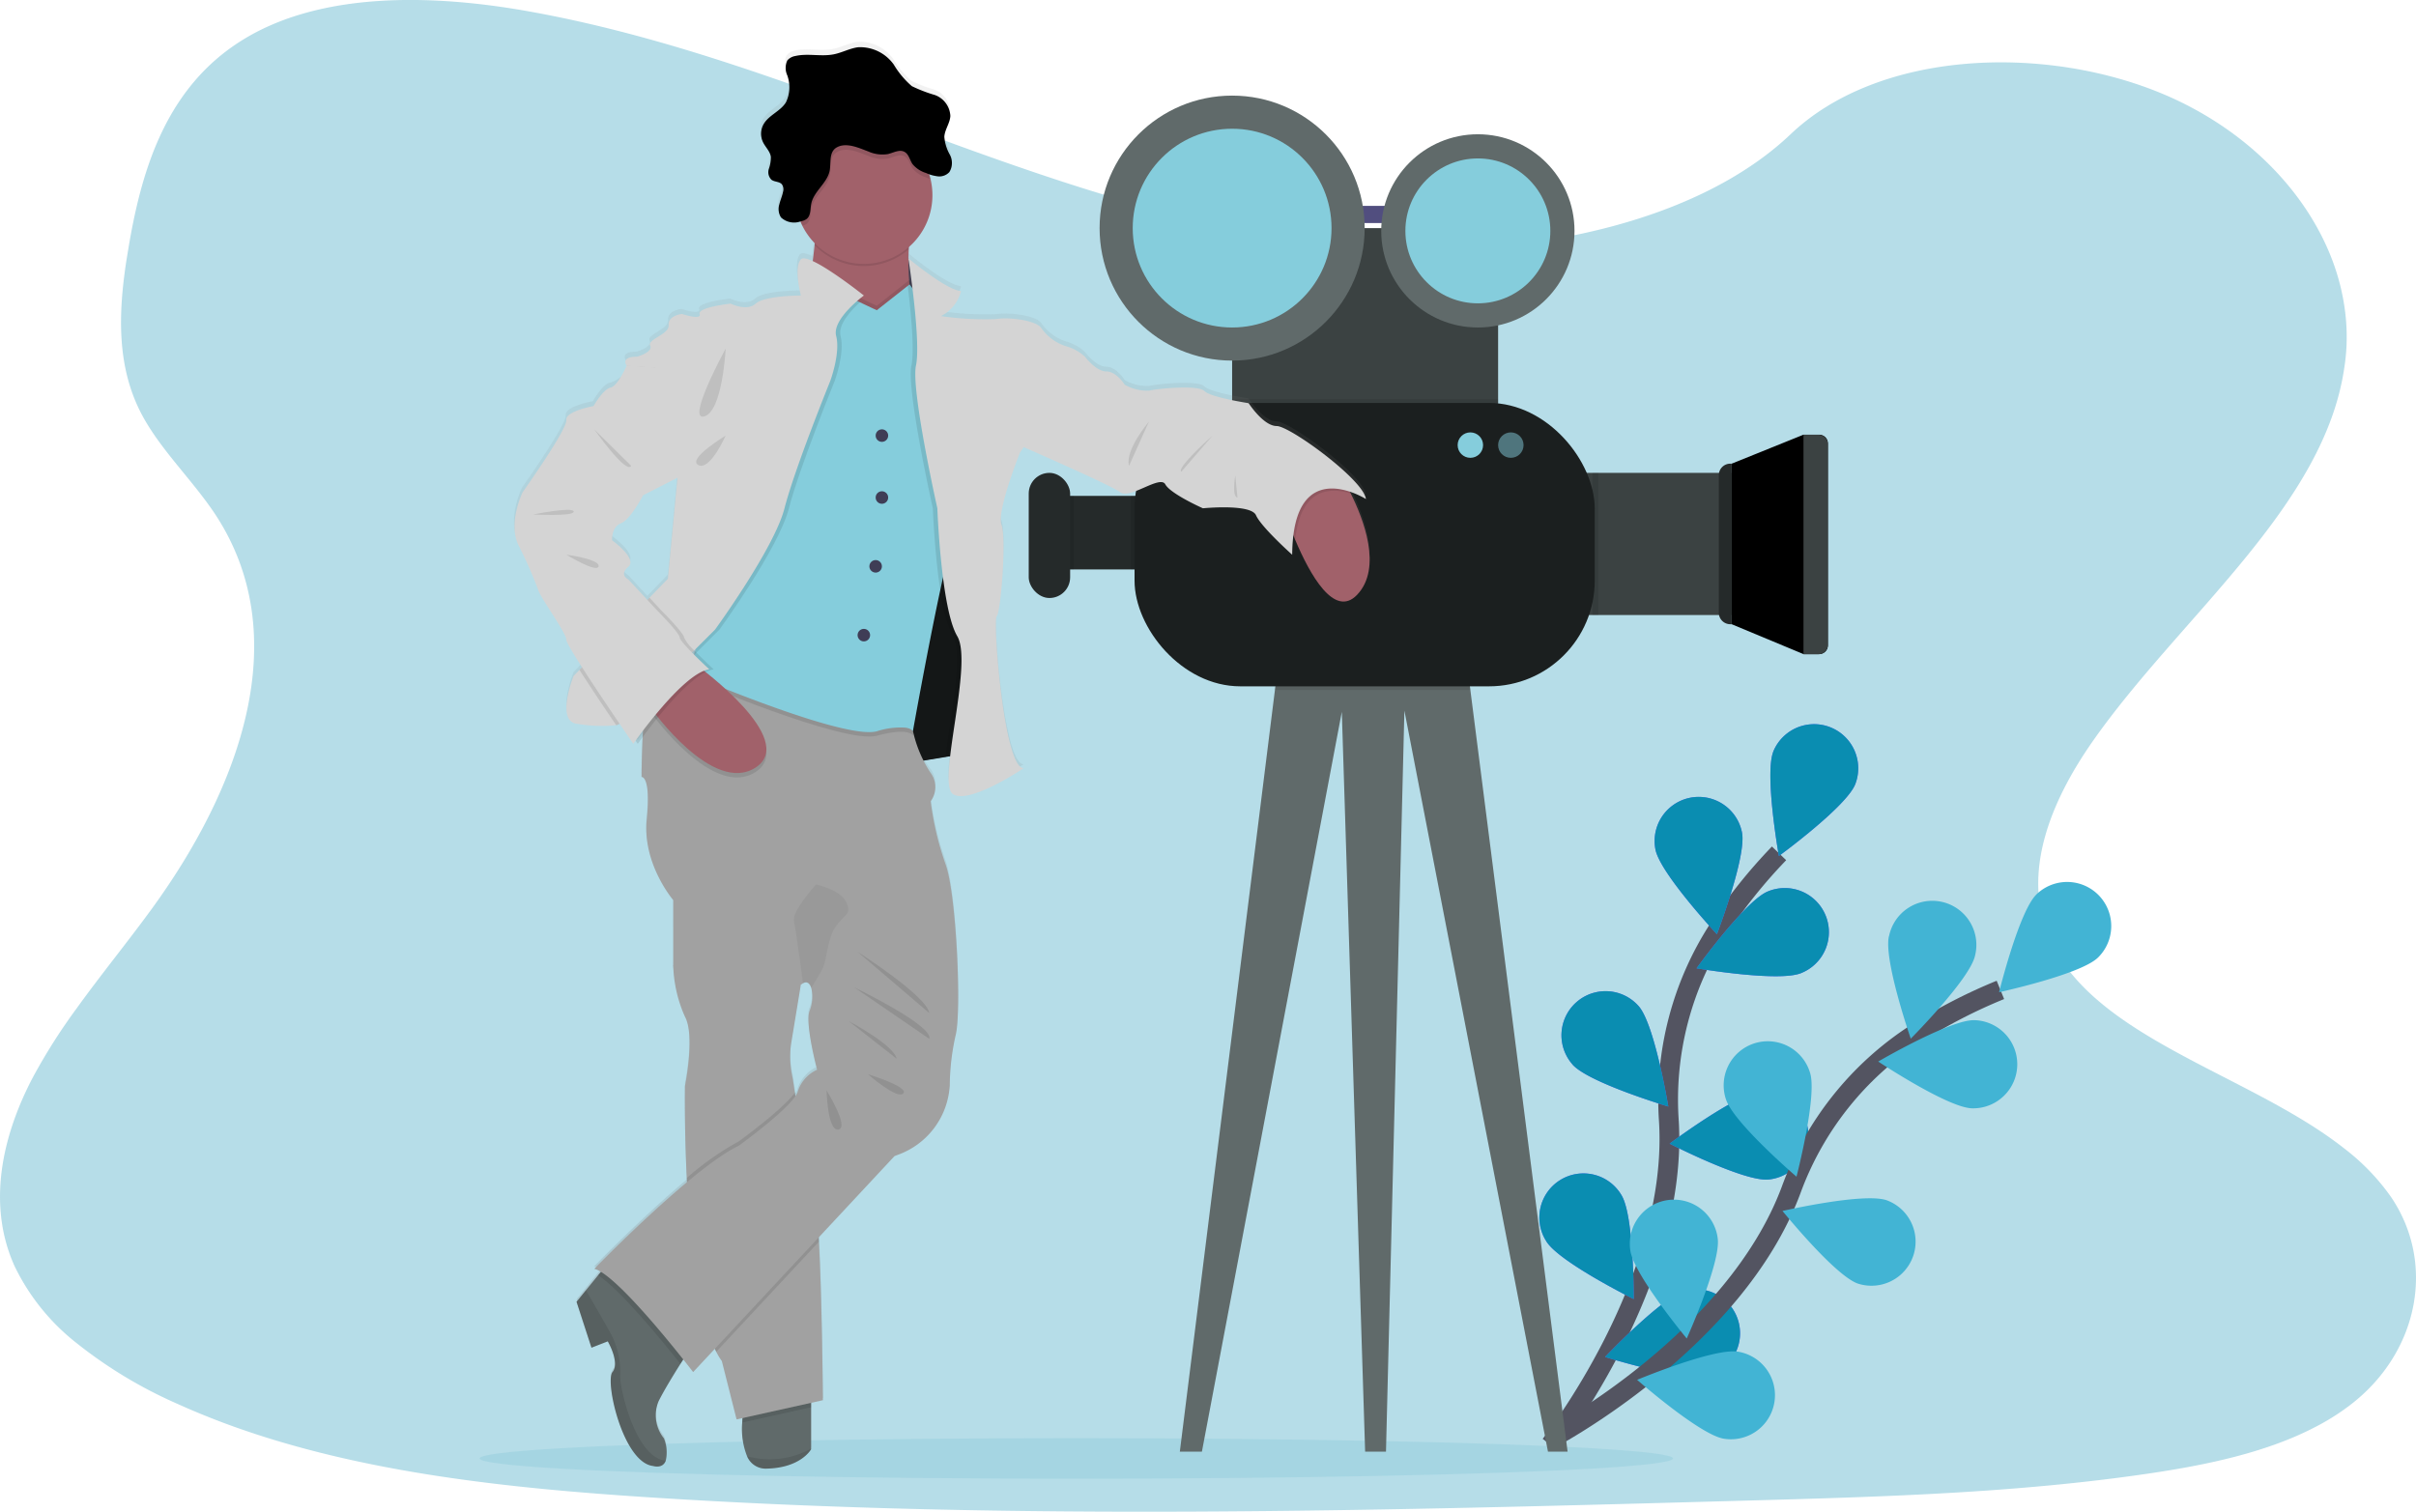 <svg xmlns="http://www.w3.org/2000/svg" width="244.546" height="153.056">
    <defs>
        <linearGradient id="linear-gradient" x1=".5" y1="1" x2=".5" gradientUnits="objectBoundingBox">
            <stop offset="0" stop-color="gray" stop-opacity=".251"/>
            <stop offset=".54" stop-color="gray" stop-opacity=".122"/>
            <stop offset="1" stop-color="gray" stop-opacity=".102"/>
        </linearGradient>
        <style>
            .cls-5{fill:#0a8db1}.cls-11{opacity:.1}.cls-3{fill:none;stroke:#535461;stroke-miterlimit:10;stroke-width:2px}.cls-4{fill:#6c63ff}.cls-6{fill:#42b4d4}.cls-7{fill:#606a6a}.cls-8{fill:#252a2a}.cls-9{fill:#3b4242}.cls-13{fill:#85cddc}.cls-16{fill:#464353}.cls-17{fill:#a1a1a1}.cls-18{fill:#a1616a}.cls-20{fill:#d4d4d4}.cls-21{fill:#3f3d56}
        </style>
    </defs>
    <g id="undraw_videographer_nnc7" transform="translate(.003 10.002)">
        <path id="Path_5938" data-name="Path 5938" d="M262.773 254.385c-.23.179-.466.351-.7.521a23.284 23.284 0 0 1-2.744 1.688c-4.987 2.651-11.13 3.944-17.116 4.823-13.424 1.976-27.13 2.358-40.779 2.735-36.874 1.022-73.845 2.039-110.626-.313-14.531-.929-29.387-2.492-42.558-7.25q-2.829-1.022-5.552-2.252a45.876 45.876 0 0 1-10.125-6.1 22.1 22.1 0 0 1-6.322-7.83c-2.785-6.167-1.312-13.093 1.866-19.135a59.507 59.507 0 0 1 4.464-7.023c2.449-3.4 5.15-6.7 7.621-10.1 8.783-12.1 14.514-27.389 6.407-39.786-2.338-3.562-5.7-6.688-7.6-10.406-2.425-4.758-2.236-10.039-1.465-15.18.1-.648.213-1.291.317-1.935 1.324-7.606 3.79-15.8 11.423-20.551 7.929-4.934 19.184-4.685 29.028-2.92 15.3 2.746 29.423 8.48 43.68 13.659s29.19 9.91 44.868 10.422c13.842.453 29.991-2.916 39.178-11.659 8.928-8.491 25.7-9.137 37.794-4.008 8.29 3.521 14.486 9.862 17.1 16.992a22.349 22.349 0 0 1 1.137 4.427 20.633 20.633 0 0 1 .213 4.176 19.766 19.766 0 0 1-.213 2.039c-2.019 14.076-16.561 25.178-25.4 37.752-4.319 6.142-7.37 13.519-4.4 20.141 4.53 10.091 20.283 13.677 29.8 21.19a22.44 22.44 0 0 1 4.676 4.835c4.602 6.691 2.9 15.717-3.972 21.048z" transform="translate(-24.78 -122.22)" style="opacity:.3;fill:#0a8db1"/>
        <ellipse id="Ellipse_879" data-name="Ellipse 879" cx="60.399" cy="2.052" rx="60.399" ry="2.052" transform="translate(48.546 135.609)" style="opacity:.1;fill:#0a8db1"/>
        <g id="flowers" transform="translate(155.85 63.278)">
            <path id="Path_5939" data-name="Path 5939" class="cls-3" d="M776.7 549.318s12.992-16.457 11.986-32.816a31.782 31.782 0 0 1 5.047-19.454 53.293 53.293 0 0 1 6.106-7.627" transform="translate(-775.618 -476.302)"/>
            <path id="Path_5940" data-name="Path 5940" class="cls-4" d="M876.387 433.661c-.919 2.289.558 10.586.558 10.586s6.807-4.97 7.726-7.258a4.466 4.466 0 0 0-8.288-3.329z" transform="translate(-852.741 -430.858)"/>
            <path id="Path_5941" data-name="Path 5941" class="cls-4" d="M823.85 469.231c.473 2.419 6.223 8.581 6.223 8.581s3.013-7.871 2.54-10.291a4.464 4.464 0 1 0-8.763 1.709z" transform="translate(-812.141 -456.507)"/>
            <path id="Path_5942" data-name="Path 5942" class="cls-4" d="M782.794 559.144c1.628 1.85 9.7 4.256 9.7 4.256s-1.373-8.315-3-10.165a4.463 4.463 0 0 0-6.7 5.9z" transform="translate(-779.482 -524.647)"/>
            <path id="Path_5943" data-name="Path 5943" class="cls-4" d="M772.531 641.213c1.292 2.1 8.844 5.846 8.844 5.846s.052-8.429-1.241-10.528a4.464 4.464 0 1 0-7.6 4.682z" transform="translate(-771.867 -588.812)"/>
            <path id="Path_5944" data-name="Path 5944" class="cls-4" d="M853.319 513.772c-2.283.934-10.589-.486-10.589-.486s4.928-6.841 7.2-7.775a4.464 4.464 0 1 1 3.385 8.261z" transform="translate(-826.857 -488.529)"/>
            <path id="Path_5945" data-name="Path 5945" class="cls-4" d="M840.5 605.978c-2.464.211-9.959-3.631-9.959-3.631s6.745-5.053 9.2-5.264a4.464 4.464 0 1 1 .759 8.9z" transform="translate(-817.397 -559.836)"/>
            <path id="Path_5946" data-name="Path 5946" class="cls-4" d="M811.8 695.212c-2.386.62-10.427-1.9-10.427-1.9s5.793-6.12 8.178-6.742a4.464 4.464 0 0 1 2.24 8.64z" transform="translate(-794.761 -629.203)"/>
            <path id="Path_5947" data-name="Path 5947" class="cls-5" d="M876.387 433.661c-.919 2.289.558 10.586.558 10.586s6.807-4.97 7.726-7.258a4.466 4.466 0 0 0-8.288-3.329z" transform="translate(-852.741 -430.858)"/>
            <path id="Path_5948" data-name="Path 5948" class="cls-5" d="M823.85 469.231c.473 2.419 6.223 8.581 6.223 8.581s3.013-7.871 2.54-10.291a4.464 4.464 0 1 0-8.763 1.709z" transform="translate(-812.141 -456.507)"/>
            <path id="Path_5949" data-name="Path 5949" class="cls-5" d="M782.794 559.144c1.628 1.85 9.7 4.256 9.7 4.256s-1.373-8.315-3-10.165a4.463 4.463 0 0 0-6.7 5.9z" transform="translate(-779.482 -524.647)"/>
            <path id="Path_5950" data-name="Path 5950" class="cls-5" d="M772.531 641.213c1.292 2.1 8.844 5.846 8.844 5.846s.052-8.429-1.241-10.528a4.464 4.464 0 1 0-7.6 4.682z" transform="translate(-771.867 -588.812)"/>
            <path id="Path_5951" data-name="Path 5951" class="cls-5" d="M853.319 513.772c-2.283.934-10.589-.486-10.589-.486s4.928-6.841 7.2-7.775a4.464 4.464 0 1 1 3.385 8.261z" transform="translate(-826.857 -488.529)"/>
            <path id="Path_5952" data-name="Path 5952" class="cls-5" d="M840.5 605.978c-2.464.211-9.959-3.631-9.959-3.631s6.745-5.053 9.2-5.264a4.464 4.464 0 1 1 .759 8.9z" transform="translate(-817.397 -559.836)"/>
            <path id="Path_5953" data-name="Path 5953" class="cls-5" d="M811.8 695.212c-2.386.62-10.427-1.9-10.427-1.9s5.793-6.12 8.178-6.742a4.464 4.464 0 0 1 2.24 8.64z" transform="translate(-794.761 -629.203)"/>
            <path id="Path_5954" data-name="Path 5954" class="cls-3" d="M777.2 596.532s18.547-9.778 24.255-25.142a31.823 31.823 0 0 1 12.5-15.74 53.44 53.44 0 0 1 8.676-4.5" transform="translate(-776.005 -524.205)"/>
            <path id="Path_5955" data-name="Path 5955" class="cls-6" d="M983.209 503.62c-1.765 1.718-3.779 9.9-3.779 9.9s8.237-1.792 10-3.5a4.464 4.464 0 1 0-6.225-6.4z" transform="translate(-932.936 -486.34)"/>
            <path id="Path_5956" data-name="Path 5956" class="cls-6" d="M929.39 514.886c-.549 2.4 2.211 10.367 2.211 10.367s5.943-5.974 6.5-8.377a4.464 4.464 0 1 0-8.7-1.989z" transform="translate(-894.049 -493.371)"/>
            <path id="Path_5957" data-name="Path 5957" class="cls-6" d="M855.188 580.185c.739 2.352 7.141 7.84 7.141 7.84s2.115-8.158 1.375-10.51a4.464 4.464 0 1 0-8.512 2.688z" transform="translate(-836.342 -542.168)"/>
            <path id="Path_5958" data-name="Path 5958" class="cls-6" d="M812.645 651.322c.331 2.442 5.714 8.926 5.714 8.926s3.463-7.683 3.136-10.127a4.465 4.465 0 1 0-8.848 1.2z" transform="translate(-803.481 -598.008)"/>
            <path id="Path_5959" data-name="Path 5959" class="cls-6" d="M934.294 573.751c-2.464-.07-9.484-4.735-9.484-4.735s7.273-4.256 9.737-4.189a4.464 4.464 0 1 1-.253 8.925z" transform="translate(-890.551 -534.818)"/>
            <path id="Path_5960" data-name="Path 5960" class="cls-6" d="M889.192 653.968c-2.33-.8-7.632-7.354-7.632-7.354s8.212-1.888 10.544-1.084a4.464 4.464 0 0 1-2.912 8.438z" transform="translate(-856.989 -597.288)"/>
            <path id="Path_5961" data-name="Path 5961" class="cls-6" d="M824.627 723.362c-2.432-.4-8.767-5.958-8.767-5.958s7.777-3.25 10.21-2.852a4.464 4.464 0 1 1-1.443 8.811z" transform="translate(-806.005 -650.979)"/>
        </g>
        <path id="Path_5962" data-name="Path 5962" class="cls-7" d="M623.7 364.491h-1.987l-14.533-75.024-1.864 75.024h-2.11l-2.361-74.9-14.161 74.9h-2.234l9.625-77.112.314-2.507 18.881-2.112.587 4.619z" transform="translate(-465.031 -227.518)"/>
        <path id="Rectangle_2272" data-name="Rectangle 2272" class="cls-8" transform="translate(106.546 40.202)" d="M0 0h12.018v7.452H0z"/>
        <path id="Path_5963" data-name="Path 5963" d="m863.05 303.124 7.266-2.934h1.593a.876.876 0 0 1 .876.876v20.464a.876.876 0 0 1-.876.876h-1.593l-7.266-3.026z" transform="translate(-687.771 -266.181)"/>
        <path id="Rectangle_2273" data-name="Rectangle 2273" class="cls-9" transform="translate(160.421 37.875)" d="M0 0h14.858v14.392H0z"/>
        <path id="Rectangle_2274" data-name="Rectangle 2274" transform="translate(135.625 10.843)" style="fill:#514e7f" d="M0 0h9.565v1.738H0z"/>
        <path id="Rectangle_2275" data-name="Rectangle 2275" class="cls-9" transform="translate(124.712 13.094)" d="M0 0h26.923v19.656H0z"/>
        <path id="Rectangle_2276" data-name="Rectangle 2276" class="cls-11" transform="translate(124.712 30.423)" d="M0 0h26.923v2.33H0z"/>
        <path id="Rectangle_2277" data-name="Rectangle 2277" class="cls-11" transform="translate(161.186 37.875)" d="M0 0h.603v14.392H0z"/>
        <path id="Rectangle_2278" data-name="Rectangle 2278" class="cls-11" transform="translate(114.464 40.202)" d="M0 0h4.099v7.452H0z"/>
        <path id="Path_5964" data-name="Path 5964" class="cls-11" d="M647.2 287.379h-19.78l.314-2.507 18.881-2.112z" transform="translate(-498.376 -227.518)"/>
        <rect id="Rectangle_2279" data-name="Rectangle 2279" width="46.579" height="28.692" rx="10.7" transform="translate(114.836 30.794)" style="fill:#1b1f1f"/>
        <path id="Path_5965" data-name="Path 5965" class="cls-8" d="M833.613 201.07h.141v16.256h-.141a1.163 1.163 0 0 1-1.163-1.163v-13.93a1.163 1.163 0 0 1 1.163-1.163z" transform="translate(-658.475 -164.127)"/>
        <path id="Path_5966" data-name="Path 5966" class="cls-9" d="M870.71 188h1.507a.961.961 0 0 1 .961.961v20.3a.961.961 0 0 1-.961.961h-1.507z" transform="translate(-688.165 -153.984)"/>
        <path id="Rectangle_2280" data-name="Rectangle 2280" class="cls-11" transform="translate(106.546 40.202)" d="M0 0h2.144v7.452H0z"/>
        <rect id="Rectangle_2281" data-name="Rectangle 2281" class="cls-8" width="4.191" height="12.669" rx="2.096" transform="translate(104.124 37.875)"/>
        <circle id="Ellipse_880" data-name="Ellipse 880" class="cls-7" cx="13.415" cy="13.415" transform="translate(111.297 -.322)" r="13.415"/>
        <circle id="Ellipse_881" data-name="Ellipse 881" class="cls-13" cx="10.062" cy="10.062" transform="translate(114.65 3.032)" r="10.062"/>
        <circle id="Ellipse_882" data-name="Ellipse 882" class="cls-7" cx="9.782" cy="9.782" transform="translate(139.803 3.592)" r="9.782"/>
        <circle id="Ellipse_883" data-name="Ellipse 883" class="cls-13" cx="7.336" cy="7.336" transform="translate(142.249 6.038)" r="7.336"/>
        <circle id="Ellipse_884" data-name="Ellipse 884" class="cls-13" cx="1.288" cy="1.288" transform="translate(147.538 33.776)" r="1.288"/>
        <circle id="Ellipse_885" data-name="Ellipse 885" cx="1.288" cy="1.288" transform="translate(151.635 33.776)" style="opacity:.5;fill:#85cddc" r="1.288"/>
        <path id="Path_5967" data-name="Path 5967" d="m393.017 167.836-.092-.181a8.125 8.125 0 0 1 1.626.748c-.224-1.947-7.69-7.412-9.034-7.412s-2.838-2.321-2.838-2.321-3.882-.6-4.48-1.232-4.63-.264-5.6-.04a4.563 4.563 0 0 1-2.464-.6s-.822-1.344-1.866-1.344-2.162-1.5-2.162-1.5a4.639 4.639 0 0 0-1.87-1.048 4.855 4.855 0 0 1-2.54-1.87c-.524-.75-3.136-1.12-4.628-.9a32.114 32.114 0 0 1-5.526-.3 3.956 3.956 0 0 0 2.038-2.545c-1.469-.076-5.331-3.32-5.331-3.32s.159 1.048.343 2.511l-.249-.32-.034.027a24.221 24.221 0 0 1-.034-3.136c0-.081.013-.161.018-.244a6.975 6.975 0 0 0 2.186-6.875 5.96 5.96 0 0 0-.141-.5 3.107 3.107 0 0 0 .9.224h.159a1.31 1.31 0 0 0 .983-.435 1.049 1.049 0 0 0 .11-.17.286.286 0 0 0 .02-.036 1.21 1.21 0 0 0 .067-.17q.009-.031.016-.063a1.389 1.389 0 0 0 .027-.139v-.206a2.659 2.659 0 0 0-.224-1 4.434 4.434 0 0 1-.549-1.774 1.1 1.1 0 0 1 .018-.15 8.053 8.053 0 0 1 .475-1.418v-.02a2.67 2.67 0 0 0 .056-.208.526.526 0 0 0 .018-.063 1.9 1.9 0 0 0 .034-.249v-.018a2.372 2.372 0 0 0-1.552-2.133 15.193 15.193 0 0 1-2.343-.9 8.934 8.934 0 0 1-1.83-2.193 4.178 4.178 0 0 0-3.584-1.761c-.849.1-1.62.542-2.464.715-1.284.267-2.641-.121-3.918.177a1.344 1.344 0 0 0-.8.448.912.912 0 0 0-.161.405 1.545 1.545 0 0 0 0 .408v.011a2.864 2.864 0 0 0 .069.383l.02.078a.329.329 0 0 0 .018.078l.043.157c.025.087.045.175.067.264v.031c.02.092.04.184.056.278a4.7 4.7 0 0 1 .072.587 2.7 2.7 0 0 1-.343 1.595c-.56.9-1.749 1.292-2.267 2.227a1.93 1.93 0 0 0-.224.728 1.956 1.956 0 0 0-.011.255v.034a.854.854 0 0 0 .02.224.465.465 0 0 0 0 .054 1.947 1.947 0 0 0 .045.2.2.2 0 0 0 .018.063 1.744 1.744 0 0 0 .09.224c.24.5.692.912.786 1.454a.083.083 0 0 0 .011.049 3.646 3.646 0 0 1-.2 1.207 1.464 1.464 0 0 0-.027.148v.3a.582.582 0 0 0 0 .063v.146a.355.355 0 0 0 .022.083l.016.056a.842.842 0 0 0 .036.078l.025.049a.824.824 0 0 0 .054.078.381.381 0 0 0 .027.036.609.609 0 0 0 .1.1c.309.224.791.166 1.044.448a.529.529 0 0 1 .072.112l.013.027a.616.616 0 0 1 .043.123 1.227 1.227 0 0 1 0 .511c-.09.448-.28.856-.381 1.295-.02.09-.034.181-.045.273a.451.451 0 0 1-.011.123v.175a.727.727 0 0 0 .013.17c.013.056 0 .054.013.078l.013.065a.32.32 0 0 0 .025.087l.02.056c.011.031.027.063.04.094a.389.389 0 0 0 .022.043.785.785 0 0 0 .081.13 1.408 1.408 0 0 0 1.187.493 3.743 3.743 0 0 0 .793-.09c.058.137.119.273.184.405a6.96 6.96 0 0 0 1.261 1.774 1.687 1.687 0 0 1-.022.208c-.052.511-.114 1.06-.186 1.613-.58-.267-1.028-.37-1.205-.177-.75.824 0 3.669 0 3.669s-3.662 0-4.558.822-2.538 0-2.538 0-3.36.376-3.136 1.051-1.792 0-1.792 0-1.42.15-1.344 1.12-2.166 1.42-1.868 2.094-1.344 1.12-1.344 1.12-1.642-.074-1.044.9-.9 2.1-1.642 2.24-1.718 1.87-1.718 1.87-2.876.524-2.746 1.422-4.422 7.325-4.422 7.325-1.494 3.08-.448 5.327a44.234 44.234 0 0 1 2.016 4.565c.224.822 2.939 4.442 2.917 5.116a16.009 16.009 0 0 0 1.588 2.782l-.269.278-.589.607s-1.868 4.641.372 4.865a14.752 14.752 0 0 0 3.942.137.944.944 0 0 0 .314-.137l.027-.02c.815 1.2 1.393 2.043 1.393 2.043s.081-.119.224-.323l.224.32s.179-.255.484-.672c-.1 2.036-.112 4.043-.112 4.043s.972-.15.524 4.341 2.688 8.158 2.688 8.158v6.664a4.462 4.462 0 0 0 .031.448 13.589 13.589 0 0 0 1.163 4.7c1.046 1.944 0 7.036 0 7.036s-.069 4.153.181 9.332c0 .141.016.287.022.43-4.529 3.786-9.388 8.8-9.388 8.8a2.465 2.465 0 0 1 .672.3l-.271.347-1.234 1.521-.954 1.178 1.512 4.657 1.651-.645a5.024 5.024 0 0 1 .708 2.605 1.12 1.12 0 0 1-.224.522.658.658 0 0 0-.116.258c-.432 1.687 1.371 8.96 4.231 9.276a1 1 0 0 0 1.281-.553 3.859 3.859 0 0 0-.188-2.256 3.725 3.725 0 0 1-.533-3.788c.573-1.149 1.521-2.688 2.206-3.774l.282-.448c.616.777.995 1.277.995 1.277l2.2-2.365c.047.1.094.2.143.293a7.026 7.026 0 0 0 .569.945l1.492 5.916.6-.134c-.013.143-.022.3-.031.448a7.407 7.407 0 0 0 .491 3.423 2.039 2.039 0 0 0 2 1.252c3.472-.085 4.48-1.964 4.48-1.964v-4.7l1.194-.267s-.087-10.335-.394-16.1c0-.128-.013-.251-.02-.372v-.052l7.668-8.245.589-.235a7.966 7.966 0 0 0 5-6.962 23.977 23.977 0 0 1 .6-5.089c.6-2.321.076-14.374-1.044-17.367a30.522 30.522 0 0 1-1.494-6.366 2.433 2.433 0 0 0 0-2.874 5.736 5.736 0 0 1-.784-1.281l1.458-.24.84-.139.448-.076c-.224 1.98-.262 3.5.269 3.864 1.644 1.12 7.168-2.621 7.168-2.621-2.016 0-3.136-15.046-2.726-15.42s1.021-7.914.486-9.258 1.879-7.345 1.879-7.345l.372-.551s8.812 3.846 9.782 4.583 4.032-1.792 4.554-.813 3.808 2.437 3.808 2.437 4.854-.491 5.376.708 3.66 4.005 3.66 4.005a17.093 17.093 0 0 1 .119-1.969l.195.47c1.487 3.519 3.963 7.974 6.256 5.578 2.598-2.717.62-7.752-.65-10.29zM326.6 183.74v.043l-.018-.018zm-1.738-17.266-.95 10.015-1.866 1.933-.224.237-1.929-2.1s-.972-.448 0-1.272-1.642-2.688-1.642-2.688-.076-1.344.9-1.72 2.24-2.845 2.24-2.845l3.51-1.792zm12.49 51.26a1.188 1.188 0 0 1 .224-.164c.419-.237.688.022.827.479a3.862 3.862 0 0 1-.159 2.3c-.522 1.2.748 5.99.748 5.99a3.643 3.643 0 0 0-1.942 2.171 1.48 1.48 0 0 1-.224.488l-.056-.363c-.146-.9-.224-1.474-.224-1.474a9.538 9.538 0 0 1-.15-3.517l.9-5.475c.045-.269.069-.43.072-.448z" transform="translate(-256.305 -128.328)" style="fill:url(#linear-gradient)"/>
        <path id="Path_5968" data-name="Path 5968" class="cls-16" d="m483.512 220.8.484-.323 1.364 2.878-.524.616h-1.586s.056-1.568.094-1.624.168-1.547.168-1.547z" transform="translate(-392.05 -204.326)"/>
        <path id="Path_5969" data-name="Path 5969" class="cls-7" d="M418.411 731.27v6.16s-1.008 1.875-4.48 1.96a2.038 2.038 0 0 1-2-1.248 7.469 7.469 0 0 1-.491-3.416 13.441 13.441 0 0 1 .168-1.581z" transform="translate(-336.314 -600.699)"/>
        <path id="Path_5970" data-name="Path 5970" class="cls-11" d="M418.461 731.27v1.906l-6.971 1.55a13.434 13.434 0 0 1 .168-1.581z" transform="translate(-336.365 -600.699)"/>
        <path id="Path_5971" data-name="Path 5971" class="cls-17" d="m395.436 576.752-8.736 1.942-1.492-5.9a7.151 7.151 0 0 1-.569-.943c-.1-.188-.19-.388-.28-.6-1.626-3.721-2.35-10.432-2.659-16.141l-.045-.858c-.251-5.165-.181-9.309-.181-9.309s1.046-5.078 0-7.018a13.6 13.6 0 0 1-1.163-4.7c-.022-.284-.031-.448-.031-.448l.161-.423.659-1.743h7.244l4.211 3.564.641.542-.072.448c-.181 1.107-.661 4.032-.9 5.461a9.491 9.491 0 0 0 .15 3.508l.224 1.472c.034.224.072.461.114.719.535 3.311 1.539 9.356 1.967 10.8a16.4 16.4 0 0 1 .3 2.737 54 54 0 0 1 .049.842c.32 5.739.408 16.048.408 16.048z" transform="translate(-312.146 -444.987)"/>
        <path id="Path_5972" data-name="Path 5972" class="cls-11" d="M420.16 758.49v.063s-1.008 1.875-4.48 1.96a2.038 2.038 0 0 1-2-1.248 8.676 8.676 0 0 0 6.48-.775z" transform="translate(-338.064 -621.822)"/>
        <path id="Path_5973" data-name="Path 5973" class="cls-18" d="M662.9 331.666c-2.3 2.39-4.767-2.054-6.256-5.564-.836-1.976-1.36-3.658-1.36-3.658l6.129-2.594s.376.6.849 1.546c1.266 2.531 3.243 7.553.638 10.27z" transform="translate(-525.546 -281.438)"/>
        <path id="Path_5974" data-name="Path 5974" class="cls-18" d="M448.886 196.727a27.967 27.967 0 0 0 .5 6.617s-12.468 1.344-11.348-.6c.656-1.138 1.082-4.142 1.319-6.438.172-1.626.249-2.9.249-2.9s11.946-4.778 10.154-.746a11.852 11.852 0 0 0-.874 4.067z" transform="translate(-356.907 -181.489)"/>
        <path id="Path_5975" data-name="Path 5975" class="cls-16" d="m460.846 239.876-1.675 20.01 7.69-1.268-1.344-16.5.448-4.406z" transform="translate(-367.814 -192.559)"/>
        <path id="Path_5976" data-name="Path 5976" d="m466.852 258.758-3.34.551-4.352.717.307-3.651 1.371-16.359 1.745-.739 1.236-.522 2.137-.9-.448 4.406z" transform="translate(-367.806 -192.668)" style="fill:#141717"/>
        <path id="Path_5977" data-name="Path 5977" class="cls-7" d="M344.925 689.276a3.71 3.71 0 0 0 .533 3.779 3.807 3.807 0 0 1 .188 2.24c-.311.871-1.281.551-1.281.551-3.051-.336-4.9-8.566-4.115-9.509s-.477-3.109-.477-3.109l-1.651.643-1.512-4.646.954-1.176 1.234-1.519.836-1.03 8.344 8.707s-.356.535-.847 1.3c-.685 1.081-1.631 2.627-2.206 3.769z" transform="translate(-278.258 -557.422)"/>
        <path id="Path_5978" data-name="Path 5978" class="cls-11" d="m399.961 615.091-10.4 11.157c-1.823-3.562-2.607-10.707-2.939-16.74a28.544 28.544 0 0 1 5.224-3.671s4.789-3.465 5.8-5.127c.535 3.311 1.539 9.357 1.967 10.8a23.074 23.074 0 0 1 .348 3.581z" transform="translate(-317.065 -499.385)"/>
        <path id="Path_5979" data-name="Path 5979" class="cls-11" d="m368.334 421.944-12.114-1.821.659-1.743h7.244z" transform="translate(-287.924 -332.76)"/>
        <path id="Path_5980" data-name="Path 5980" class="cls-11" d="m399.766 611.765-10.633 11.4c-1.635-3.721-2.359-10.432-2.668-16.141l-.045-.858a29.021 29.021 0 0 1 5.268-3.709s4.469-3.232 5.685-4.95c.034.224.072.461.114.719.535 3.311 1.539 9.356 1.967 10.8a17.876 17.876 0 0 1 .312 2.739z" transform="translate(-316.91 -496.901)"/>
        <path id="Path_5981" data-name="Path 5981" class="cls-11" d="M355.559 684.227s-.356.535-.847 1.3c-1.781-2.251-6-7.435-8.333-8.98l.836-1.03z" transform="translate(-285.839 -557.437)"/>
        <path id="Path_5982" data-name="Path 5982" class="cls-17" d="M381.219 440.446a23.876 23.876 0 0 0-.6 5.078 7.944 7.944 0 0 1-5 6.944l-.589.224-20.384 21.869s-7.542-9.856-10.006-10.454c0 0 9.93-10.23 14.634-12.47 0 0 5.676-4.106 5.974-5.524a3.652 3.652 0 0 1 1.942-2.166s-1.27-4.778-.748-5.974a3.839 3.839 0 0 0 .159-2.3c-.139-.448-.408-.715-.827-.479a1.188 1.188 0 0 0-.224.163l-12.916-1.942v-6.637s-3.136-3.658-2.688-8.138-.524-4.33-.524-4.33.047-7.567.685-8.2 6.771-3.526 6.771-3.526L376.106 406l.793 3.678a12.561 12.561 0 0 0 1.792 4.225 2.42 2.42 0 0 1 0 2.865 30.457 30.457 0 0 0 1.494 6.35c1.122 2.997 1.632 15.014 1.034 17.328z" transform="translate(-284.489 -345.644)"/>
        <path id="Path_5983" data-name="Path 5983" class="cls-11" d="M454.573 192.668a11.9 11.9 0 0 0-.869 4.059 6.944 6.944 0 0 1-9.533-.417c.172-1.626.249-2.9.249-2.9s11.945-4.774 10.153-.742z" transform="translate(-361.724 -181.489)"/>
        <path id="Path_5984" data-name="Path 5984" class="cls-18" d="M449.316 167.926a6.944 6.944 0 1 1-.193-1.628 6.944 6.944 0 0 1 .193 1.628z" transform="translate(-354.94 -158.152)"/>
        <path id="Path_5985" data-name="Path 5985" class="cls-11" d="M406.879 236.865s-4.991-2.314-5.3-2.614-10.665 26.284-10.665 26.284L388 273.751s15.53 6.644 18.89 5.748 3.658 0 3.658 0 3.436-19.264 4.556-20.98-1.046-19.19-1.046-19.19l-3.882-5.08z" transform="translate(-318.136 -215.011)"/>
        <path id="Path_5986" data-name="Path 5986" class="cls-11" d="M406.879 232.865s-4.991-2.314-5.3-2.614-10.665 26.284-10.665 26.284L388 269.751s15.53 6.644 18.89 5.748 3.658 0 3.658 0 3.436-19.264 4.556-20.98-1.046-19.19-1.046-19.19l-3.882-5.08z" transform="translate(-318.136 -211.907)"/>
        <path id="Path_5987" data-name="Path 5987" class="cls-13" d="M415.067 256.527a14.821 14.821 0 0 0-.941 2.995 128.972 128.972 0 0 0-.845 3.7c-1.322 6.167-2.769 14.284-2.769 14.284s-.092-.273-.739-.367a7.681 7.681 0 0 0-2.912.367c-3.36.9-18.892-5.75-18.892-5.75l.448-2.016 2.464-11.2s10.38-26.582 10.678-26.282c.181.181 2.121 1.12 3.6 1.817.943.448 1.7.8 1.7.8L410 232.4l.172-.137 3.864 5.078s2.151 17.468 1.031 19.186z" transform="translate(-318.113 -213.467)"/>
        <path id="Path_5988" data-name="Path 5988" class="cls-11" d="M404.716 237.464c.448 1.723-.6 4.554-.6 4.554s-3.584 8.812-4.63 12.884-7.029 12.28-7.029 12.28-.878.88-2.108 2.106c-.137.137-.28.278-.423.426l2.464-11.2s10.38-26.582 10.678-26.282c.181.181 2.121 1.12 3.6 1.817-.921.841-2.25 2.275-1.952 3.415z" transform="translate(-319.634 -213.443)"/>
        <path id="Path_5989" data-name="Path 5989" class="cls-20" d="M359.346 228.347c.448 1.723-.6 4.554-.6 4.554s-3.584 8.812-4.63 12.885-7.029 12.28-7.029 12.28-.878.88-2.108 2.106l-.448.448c-2.4 2.39-5.777 5.741-6.832 6.72-.155.146-.26.24-.3.271a.945.945 0 0 1-.314.137 14.753 14.753 0 0 1-3.942-.137c-2.24-.224-.372-4.852-.372-4.852l.589-.607.538-.556 6.1-6.279.448-.473 1.866-1.924.95-9.99.022-.24s-.278-.634-.706-1.6c-1.14-2.619-3.38-7.672-4.2-9.3a5.015 5.015 0 0 0-.224-.419c0-.011-.011-.022-.018-.031-.6-.97 1.044-.9 1.044-.9s1.644-.448 1.344-1.12 1.942-1.12 1.868-2.09 1.344-1.12 1.344-1.12 2.016.672 1.792 0 3.136-1.046 3.136-1.046 1.642.822 2.538 0 4.572-.82 4.572-.82-.75-2.838 0-3.66 6.377 3.66 6.377 3.66-3.251 2.383-2.805 4.103z" transform="translate(-274.712 -204.326)"/>
        <path id="Path_5990" data-name="Path 5990" class="cls-11" d="M370.61 411.26s6.2 8.736 10.528 5.9-5.824-10.23-5.824-10.23z" transform="translate(-304.642 -349.012)"/>
        <path id="Path_5991" data-name="Path 5991" class="cls-18" d="M370.61 409.26s6.2 8.736 10.528 5.9-5.824-10.23-5.824-10.23z" transform="translate(-304.642 -347.46)"/>
        <path id="Path_5992" data-name="Path 5992" class="cls-11" d="M490.093 280.077c.473-4.124 1.844-10.32.726-12.2a15 15 0 0 1-1.263-4.652 60.262 60.262 0 0 1-.392-3.181c-.273-2.757-.361-5.118-.361-5.118s-2.688-11.988-2.166-14.452c.327-1.541-.049-5.4-.376-8.077l.173-.137 3.864 5.078s2.164 17.472 1.044 19.19a14.825 14.825 0 0 0-.941 2.995l2.137-.9-.448 4.406 1.344 16.5z" transform="translate(-394.386 -213.468)"/>
        <path id="Path_5993" data-name="Path 5993" class="cls-20" d="M486.58 220.48s3.862 3.237 5.331 3.311a3.952 3.952 0 0 1-2.038 2.54 31.47 31.47 0 0 0 5.526.3c1.494-.231 4.106.146 4.628.9a4.834 4.834 0 0 0 2.551 1.861 4.59 4.59 0 0 1 1.87 1.046l-6.574 9.706s-2.39 5.974-1.868 7.318-.076 8.886-.486 9.258.71 15.382 2.726 15.382c0 0-5.524 3.734-7.168 2.614s2.092-13.216.448-15.98-2.016-12.952-2.016-12.952-2.688-11.986-2.164-14.45-.766-10.854-.766-10.854z" transform="translate(-394.635 -204.326)"/>
        <path id="Path_5994" data-name="Path 5994" class="cls-11" d="M662.258 321.388c-2-.623-5.053-.641-5.618 4.7-.836-1.976-1.36-3.658-1.36-3.658l6.129-2.594s.376.604.849 1.552z" transform="translate(-525.546 -281.43)"/>
        <path id="Path_5995" data-name="Path 5995" class="cls-20" d="m531.756 262.93 3.662.448s1.12 1.494 2.162 1.494 1.866 1.344 1.866 1.344a4.568 4.568 0 0 0 2.464.6c.97-.224 5-.594 5.6.04s4.48 1.23 4.48 1.23 1.494 2.314 2.838 2.314 8.81 5.452 9.034 7.392c0 0-7.392-4.7-7.466 5.638 0 0-3.136-2.8-3.66-3.994s-5.376-.708-5.376-.708-3.284-1.458-3.808-2.428-3.584 1.546-4.554.809-9.782-4.572-9.782-4.572l-2.726-5.123z" transform="translate(-425.605 -237.267)"/>
        <circle id="Ellipse_886" data-name="Ellipse 886" class="cls-21" cx=".634" cy=".634" transform="translate(88.63 33.467)" r=".634"/>
        <circle id="Ellipse_887" data-name="Ellipse 887" class="cls-21" cx=".634" cy=".634" transform="translate(87.996 46.703)" r=".634"/>
        <circle id="Ellipse_888" data-name="Ellipse 888" class="cls-21" cx=".634" cy=".634" transform="translate(88.63 39.737)" r=".634"/>
        <circle id="Ellipse_889" data-name="Ellipse 889" class="cls-21" cx=".634" cy=".634" transform="translate(86.8 53.669)" r=".634"/>
        <path id="Path_5996" data-name="Path 5996" class="cls-11" d="M345.657 704.137c-.311.871-1.281.551-1.281.551-3.051-.336-4.9-8.566-4.115-9.509s-.488-3.12-.488-3.12l-1.651.643-1.512-4.646.954-1.176c.95 1.646 2.309 4.014 2.63 4.619a8.45 8.45 0 0 1 .84 4.032c-.051 1.456 1.637 8.418 4.623 8.606z" transform="translate(-278.258 -566.253)"/>
        <path id="Path_5997" data-name="Path 5997" class="cls-11" d="M449.153 166.316a7.817 7.817 0 0 1-.448-.173 2.912 2.912 0 0 1-1.364-.9c-.284-.417-.376-1-.82-1.241-.511-.273-1.12.1-1.673.224a3.51 3.51 0 0 1-1.985-.264c-.954-.352-2.287-1-3.266-.329-.762.52-.466 1.622-.661 2.408-.3 1.221-1.6 2.016-1.844 3.25-.11.544-.038 1.21-.479 1.548a1.141 1.141 0 0 1-.43.188 6.944 6.944 0 1 1 12.976-4.7z" transform="translate(-354.969 -158.179)"/>
        <path id="Path_5998" data-name="Path 5998" d="M430.88 135.546a3.48 3.48 0 0 0 1.985.262c.562-.132 1.16-.5 1.671-.224.448.24.538.824.82 1.241a2.827 2.827 0 0 0 1.366.9 3.881 3.881 0 0 0 1.216.34 1.378 1.378 0 0 0 1.142-.432 1.771 1.771 0 0 0 .04-1.779 4.389 4.389 0 0 1-.549-1.772c.029-.739.565-1.382.609-2.119a2.369 2.369 0 0 0-1.552-2.128 14.975 14.975 0 0 1-2.343-.9 8.9 8.9 0 0 1-1.83-2.186 4.179 4.179 0 0 0-3.584-1.756c-.849.1-1.62.54-2.464.712-1.284.267-2.641-.121-3.918.177a1.344 1.344 0 0 0-.8.437 1.774 1.774 0 0 0-.013 1.516 3.508 3.508 0 0 1-.141 2.746c-.56.907-1.749 1.29-2.267 2.222a1.972 1.972 0 0 0-.052 1.792c.246.515.724.934.8 1.5a3.611 3.611 0 0 1-.2 1.2 1.072 1.072 0 0 0 .267 1.12c.329.224.791.168 1.044.448a.9.9 0 0 1 .119.771c-.09.448-.28.853-.381 1.292a1.584 1.584 0 0 0 .173 1.292 1.943 1.943 0 0 0 2.016.394 1.4 1.4 0 0 0 .567-.224c.448-.338.37-1 .479-1.548.244-1.232 1.541-2.032 1.843-3.25.195-.786-.1-1.891.661-2.41.987-.633 2.322.014 3.276.366z" transform="translate(-342.991 -130.213)"/>
        <path id="Path_5999" data-name="Path 5999" class="cls-11" d="M463.61 533.93s7.031 4.48 7.255 6.2z" transform="translate(-376.81 -447.563)"/>
        <path id="Path_6000" data-name="Path 6000" class="cls-11" d="M462 549.93s8.064 3.882 7.616 5.226z" transform="translate(-375.56 -459.979)"/>
        <path id="Path_6001" data-name="Path 6001" class="cls-11" d="M459.61 565.26s4.556 2.39 4.854 3.808z" transform="translate(-373.706 -471.875)"/>
        <path id="Path_6002" data-name="Path 6002" class="cls-11" d="M468.28 589.26s2.986 2.614 3.584 1.942-3.584-1.942-3.584-1.942z" transform="translate(-380.434 -490.499)"/>
        <path id="Path_6003" data-name="Path 6003" class="cls-11" d="M449.61 596.6s2.327 3.732 1.207 3.956-1.207-3.956-1.207-3.956z" transform="translate(-365.946 -496.195)"/>
        <path id="Path_6004" data-name="Path 6004" class="cls-11" d="M393.647 300.6s-3.958 2.388-2.764 2.986 2.764-2.986 2.764-2.986z" transform="translate(-320.199 -266.499)"/>
        <path id="Path_6005" data-name="Path 6005" class="cls-11" d="M394.788 261.26s-4.032 7.392-2.166 6.87 2.166-6.87 2.166-6.87z" transform="translate(-321.341 -235.971)"/>
        <path id="Path_6006" data-name="Path 6006" class="cls-11" d="M588.107 294.26s-2.464 2.9-2.016 4.48z" transform="translate(-471.813 -261.579)"/>
        <path id="Path_6007" data-name="Path 6007" class="cls-11" d="M612.878 300.6s-3.7 3.284-3.156 3.658z" transform="translate(-490.151 -266.499)"/>
        <path id="Path_6008" data-name="Path 6008" class="cls-11" d="M633.88 318.61s-.374 2.159.224 2.24z" transform="translate(-508.85 -280.475)"/>
        <path id="Path_6009" data-name="Path 6009" d="M439.122 507.644c-.952 1.232-.952 3.416-1.382 4.312-.235.493-.759 1.344-1.185 2.034-.139-.448-.408-.715-.827-.48-.276-2.054-.762-5.6-.918-6.314-.224-1.008 2.24-3.7 2.24-3.7s2.408.5 3.024 1.736 0 1.182-.952 2.412z" transform="translate(-354.45 -423.95)" style="opacity:.05"/>
        <path id="Path_6010" data-name="Path 6010" class="cls-11" d="M353.346 381.12c-2.688.372-7.69 7.54-7.69 7.54s-.656-.954-1.568-2.287c-1.147-1.691-2.688-4-3.808-5.743l6.563-6.769 1.194 1.286s2.316 2.314 2.316 2.762a4.211 4.211 0 0 0 1.017 1.286 56.372 56.372 0 0 0 1.976 1.925z" transform="translate(-281.106 -323.349)"/>
        <path id="Path_6011" data-name="Path 6011" class="cls-11" d="M359.564 269.489a5.015 5.015 0 0 0-.224-.419l2.894.193 1.534 9.524c-1.144-2.612-3.384-7.665-4.204-9.298z" transform="translate(-295.896 -242.032)"/>
        <path id="Path_6012" data-name="Path 6012" class="cls-11" d="M349.085 381.309c-2.4 2.39-5.777 5.741-6.832 6.72-.155.146-.26.24-.3.271a.944.944 0 0 1-.314.137 267.628 267.628 0 0 1-3.725-5.6l.538-.556 6.102-6.281.755.813s2.316 2.314 2.316 2.762a7 7 0 0 0 1.46 1.734z" transform="translate(-279.267 -325.01)"/>
        <path id="Path_6013" data-name="Path 6013" class="cls-20" d="m323.313 269.154-3.36-.224s-.9 2.09-1.642 2.24-1.718 1.866-1.718 1.866-2.876.524-2.751 1.42-4.422 7.3-4.422 7.3-1.494 3.073-.448 5.313a43.968 43.968 0 0 1 2.016 4.554c.224.82 2.876 4.406 2.854 5.078s6.778 10.528 6.778 10.528 5-7.168 7.69-7.542c0 0-2.986-2.762-2.986-3.21s-2.3-2.762-2.3-2.762l-2.912-3.136s-.972-.448 0-1.27-1.642-2.688-1.642-2.688-.076-1.344.9-1.718 2.24-2.836 2.24-2.836l3.51-1.792z" transform="translate(-256.522 -241.924)"/>
        <path id="Path_6014" data-name="Path 6014" class="cls-11" d="M317 334.626s4.032-.82 4.106-.3-4.106.3-4.106.3z" transform="translate(-263.04 -292.537)"/>
        <path id="Path_6015" data-name="Path 6015" class="cls-11" d="M332 354.43s3.418.448 3.268 1.178S332 354.43 332 354.43z" transform="translate(-274.68 -308.271)"/>
        <path id="Path_6016" data-name="Path 6016" class="cls-11" d="M344.61 297.76s3.286 4.652 3.734 3.689z" transform="translate(-284.466 -264.295)"/>
        <g id="Group_2576" data-name="Group 2576" transform="translate(77.041 -3.48)" style="opacity:.1">
            <path id="Path_6017" data-name="Path 6017" d="M431.522 135.108a5.023 5.023 0 0 0-.2-1.606 4.967 4.967 0 0 1-.148-.672 2.753 2.753 0 0 0 .148 1.12 5.776 5.776 0 0 1 .2 1.158z" transform="translate(-428.673 -132.83)"/>
            <path id="Path_6018" data-name="Path 6018" d="M502.825 156.984c.087-.672.549-1.284.591-1.971a1.749 1.749 0 0 0-.013-.343c-.087.694-.569 1.31-.6 2.016a1.675 1.675 0 0 0 .022.298z" transform="translate(-484.267 -149.778)"/>
            <path id="Path_6019" data-name="Path 6019" d="M445.218 170.131a1.378 1.378 0 0 1-1.142.432 3.883 3.883 0 0 1-1.216-.34 2.908 2.908 0 0 1-1.366-.9c-.284-.417-.376-1-.82-1.241-.511-.273-1.12.1-1.673.224a3.48 3.48 0 0 1-1.982-.262c-.954-.352-2.289-1-3.268-.332-.762.52-.466 1.624-.661 2.41-.3 1.219-1.6 2.016-1.844 3.25-.11.544-.038 1.21-.479 1.548a1.4 1.4 0 0 1-.569.224c-.712.157-1.59.193-2.016-.394a1.2 1.2 0 0 1-.224-.571 1.416 1.416 0 0 0 .224 1.019 1.944 1.944 0 0 0 2.016.394 1.4 1.4 0 0 0 .569-.224c.448-.338.37-1 .479-1.548.244-1.232 1.541-2.032 1.844-3.25.195-.786-.1-1.891.661-2.41.979-.672 2.314-.02 3.268.332a3.474 3.474 0 0 0 1.982.262c.565-.132 1.163-.5 1.673-.224.448.24.535.824.82 1.241a2.827 2.827 0 0 0 1.366.9 3.882 3.882 0 0 0 1.216.34 1.378 1.378 0 0 0 1.142-.432 1.324 1.324 0 0 0 .242-1.028 1.12 1.12 0 0 1-.242.58z" transform="translate(-426.169 -159.677)"/>
            <path id="Path_6020" data-name="Path 6020" d="M421.026 165.337c-.074-.567-.551-.986-.8-1.5a1.9 1.9 0 0 1-.175-.616 1.951 1.951 0 0 0 .175 1.064c.24.5.692.912.786 1.452a1.4 1.4 0 0 0 .014-.4z" transform="translate(-420.04 -156.413)"/>
            <path id="Path_6021" data-name="Path 6021" d="M424.867 182.431a.851.851 0 0 0-.128-.71c-.253-.289-.735-.224-1.044-.448a.784.784 0 0 1-.293-.533 1.009 1.009 0 0 0 .293.981c.293.213.791.168 1.044.448a.611.611 0 0 1 .128.262z" transform="translate(-422.636 -170.008)"/>
        </g>
    </g>
</svg>
